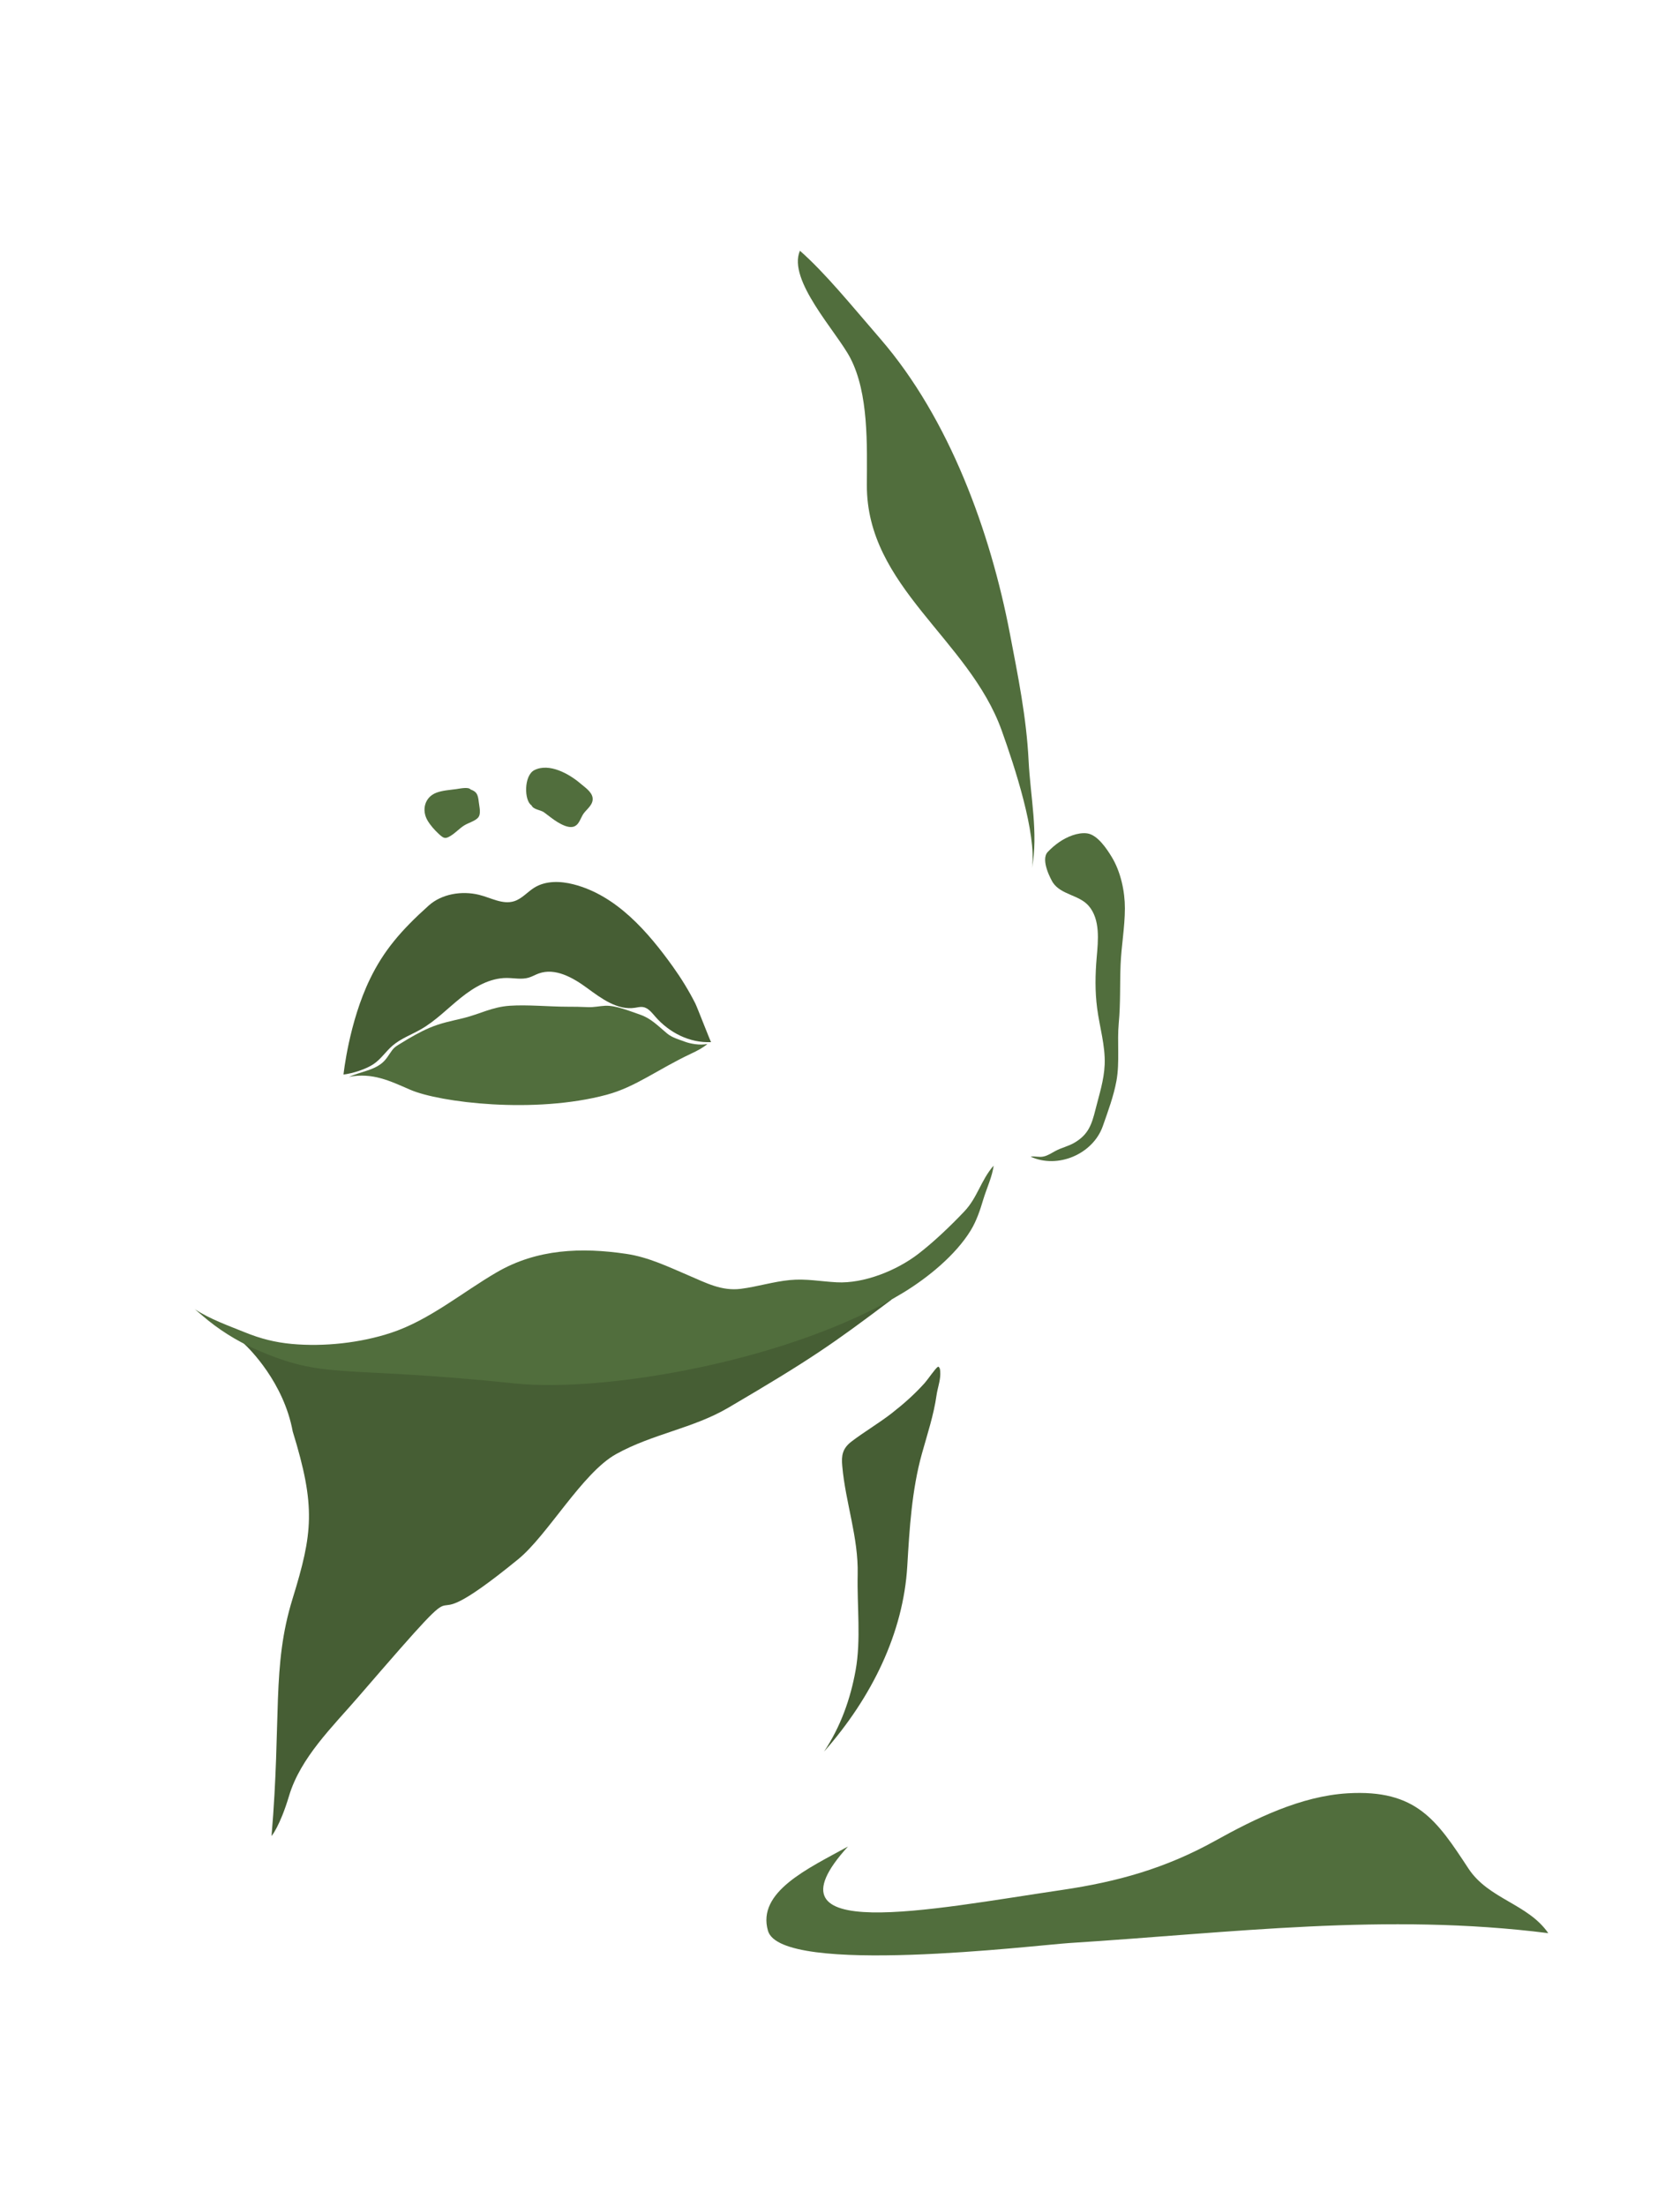 <svg xmlns="http://www.w3.org/2000/svg" xmlns:xlink="http://www.w3.org/1999/xlink" x="0px" y="0px" viewBox="0 0 6803.1 8929.1" xml:space="preserve">
<g id="Background">
</g>
<g id="Card">
	<g>
		<g>
			<g>
				<path fill="#465E34" d="M3611.3,5259.3c-241.8,181.7-325.5,240.8-662.4,438.4c-142.8,83.7-306.2,105.5-453.9,187.4      c-136.9,76-277,328-396.7,425.7c-500.6,408.4-85.1-94.1-648.6,558.6c-101.9,118-232.7,243.8-279.1,398.8      c-36.9,123.4-71,162.8-71,162.8c40.4-476.9,0.3-686,85.1-960.3c82-265.6,94.7-372.7,0.7-676.9      c-36.5-198.4-175.4-335.4-197.1-355.2c-23.4-21.4,8.5-13.1,43.3,4.9c134.5,69.5,201.9,40.5,335.4,69.6      c164.1,35.8,323.1-22.5,485.3,29.8c172.4,55.5,373,12,544.8-18.6c231.2-41.2,465.1-17.5,695.1-60.3      c109.6-20.4,188-120.3,293.1-139.6C3444.7,5313.5,3584.6,5252.8,3611.3,5259.3z"></path>
				<path fill="#465E34" d="M3801.3,5532.3c-0.8-0.9-2.2-1.1-3.3-0.5c-10.4,6.3-41.8,52.7-53.4,65.6      c-40.8,45.3-83.9,83.7-133.9,122.7c-51.4,40-110.5,74.5-162.1,113.9c-38,28.9-41.6,57.8-37.9,99.3      c13,148.6,65.9,288.6,62.4,439.8c-2.9,126.9,14.2,262.6-8.4,387.8c-20.8,115-60.3,226.9-127.8,328.5      c193.4-219,321.2-480.3,337.1-750.9c8.9-150.7,18.2-308,59.4-455.6c21.7-77.7,48.1-157.3,59.1-236.1c4-28.2,15-57.1,15.2-85.5      C3807.9,5539.9,3805.3,5536.7,3801.3,5532.3z"></path>
			</g>
			<path fill="#516E3D" d="M3433.8,7473.5c-361.9,397.7,332.8,254.5,867,175.7c224.5-33.1,419.1-87.5,618.9-198.4     c163.4-90.7,348-181.3,537-192.7c279.7-16.8,362.1,110.5,489.7,304.4c81.8,124.3,240.9,142.3,323.3,261.6     c-658.7-83.3-1280.4-1.6-1938.4,39.9c-133.7,8.4-1167.9,134.9-1221.4-49.4C3064.2,7656.8,3272.2,7562.6,3433.8,7473.5z"></path>
		</g>
		<g>
			<path fill="#465E34" d="M1391,4349.1c0,0,21.7-210.9,107.6-387.5c54.7-112.6,123.5-194.5,237.5-296.6     c53.1-47.5,134-60.3,203.3-43.5c47.8,11.6,95.8,40.8,142.7,26c31.5-9.9,53.8-37.7,81.9-55.1c46.3-28.5,105.4-26.7,158-13.3     c174.4,44.4,302.6,193.3,403.1,333.6c33.8,47.2,64.3,96.9,90.6,148.7c6.9,13.5,62.2,156.5,63.8,156.4     c-86.8,4-169.1-37.9-226.1-103.4c-14.3-16.4-29.1-35.9-50.7-38.7c-10.4-1.3-20.8,1.5-31.2,3.1c-70.8,10.9-135.5-37-193.2-79.4     c-57.7-42.4-129.8-83.8-197.1-59.3c-13.7,5-26.5,12.7-40.5,16.8c-28.6,8.3-59,1.4-88.8,1.3c-68.8-0.1-132.1,37.1-185.8,80.2     c-53.7,43-102.1,93.4-161.8,127.6c-38.4,22-81.3,37.3-114.9,66.2c-27,23.2-46.9,54.5-76.4,74.3     C1481.3,4327.9,1428.7,4344.2,1391,4349.1z"></path>
			<path fill="#516E3D" d="M1413.1,4358.4c50.6-21.8,96.8-25.8,133.5-55.6c17.9-14.5,27.4-33.4,40.9-51.6c11-14.9,23-20.5,37.7-29.7     c33.6-21,76-45.3,113-61.1c47.8-20.4,87.1-27.2,138-39.7c68.9-17,115.7-45.1,188.3-50.1c71-4.9,162,3.9,231,3.9     c29.2,0,56.7,0.3,85.5,1.7c24.3,1.1,46.7-4.4,69.7-5.5c43.7-2.1,100,21.9,141.3,35.9c44.7,15.2,73.6,46.5,109.3,76.2     c20.2,16.9,48.1,24.3,72.9,33.6c20.6,7.7,59.8,15.5,90.7,8.7c-18.8,16.2-41.5,27.7-65.1,38.8c-137.9,64.9-225.6,135.4-343.3,167     c-291.3,78.3-675,31.6-795.2-20.3C1578.4,4374.7,1509.2,4340.3,1413.1,4358.4z"></path>
		</g>
		<g>
			<path fill="#516E3D" d="M788.9,5298.6c60.3,40,136.5,66.9,202.9,93.8c63.3,25.7,121.6,40.6,189.5,46.9     c130.6,12.1,278.6-4,403.4-45.4c154.4-51.1,287.9-163.8,427-244.6c163-94.7,342.8-101.5,525-74.4     c89.7,13.4,169.3,52.1,252.1,87.4c70.6,30.1,133.6,64,211.9,53.9c66.1-8.5,131-29,197.6-35.4c66.2-6.4,125,5.7,190.1,9.1     c109.4,5.8,242.4-47.4,330.2-115c63.4-48.8,130.2-112.7,185.8-171.2c54-56.7,66.6-124.8,119-185.9c-3.8,40.4-29,94.5-41.3,135.7     c-13,43.6-27.7,88.1-51.5,126.8c-61.4,99.8-172.4,190.1-271.6,250.7c-454.5,277.9-1212,406-1573.1,368.3     c-715.7-74.7-765.3-12.4-1052.1-139c-78.1-34.5-150.6-80.6-215.2-136.3L788.9,5298.6z"></path>
			<path fill="#516E3D" d="M3239.3,1014.9c-51.6,118.6,148.9,328.2,204,434.1c75,144.1,67.5,352.6,67,513.8     c-1.4,413,413,622.9,545.9,993.3c52.5,146.4,142.2,418.5,122.8,556.9c26.2-140.6-6.5-289.6-13.7-434.2     c-8.7-175.5-42.9-342.3-75.6-513.5c-79-413.3-245.5-870.8-524-1193.1C3442.9,1230.2,3342.2,1105.6,3239.3,1014.9z"></path>
			<path fill="#516E3D" d="M4242.9,3448c13.9-14.6,29.7-28.3,46.4-39.8c30.4-21,74.9-40.2,112.8-35.3c42.3,5.5,80.3,63.2,100.5,96.7     c35.7,59.3,52.8,138.1,52.6,207.1c-0.2,76.2-14.2,150.9-17.4,226.8c-3.3,79.9,0.1,157.1-7.4,237c-7.2,76.8,4.4,157.8-9.3,233.6     c-11.3,62.1-34.3,123.8-55.2,183.4c-39.6,113.2-182.2,174.7-292.6,123.8c17.5-2.8,34.2,3.7,53-0.6c17.8-4.1,31.7-13.9,47.4-22.3     c24.7-13.3,52.2-18.9,76.2-32.9c57-33.1,70.7-73,86.1-134.5c15.2-61,34.6-118.4,37.3-182.1c3.2-76.1-20.6-152.5-30.4-227.6     c-9.1-69.7-7.9-136.5-1.9-206.3c5.9-68.1,15.3-153.8-32.7-209c-38.6-44.3-111.3-44.2-144.6-93.8     C4258.7,3564.7,4211.5,3480.8,4242.9,3448z"></path>
		</g>
		<g>
			<path fill="#516E3D" d="M2152.1,3259.2c8.2,18.3,36.6,18.1,51.2,28.8c17.4,12.7,35.8,28.2,54.8,39.6     c16.6,9.9,42.2,23.4,62.1,18.9c26.1-6,30.4-37.7,44.3-55.5c14.6-18.8,39.5-36,35-63.3c-3.9-23.6-31.9-41.9-49.2-56.7     c-45.3-38.8-126-84.2-186.1-54.2C2120.6,3138.5,2122.4,3240.7,2152.1,3259.2z"></path>
			<path fill="#516E3D" d="M1905.5,3195.1c-9-10.9-41.4-3.7-57.6-1.4c-26.2,3.7-56.6,5.3-81.4,14.9c-47.5,18.4-59.2,70.4-35.8,111.2     c11.6,20.1,29.4,40,46.5,55.7c20,18.4,26,20.7,47.9,7.3c20.6-12.6,35.3-30.2,55.8-42.7c14.8-9,42.7-17.2,54.5-30.2     c14.1-15.5,5.5-44,3.6-62.7C1935.3,3211.7,1928.6,3204.2,1905.5,3195.1z"></path>
		</g>
	</g>
</g>
<g id="Laag_3" display="none">
	<g display="inline">
		<path fill="none" d="M2296.5,7103.8c0-79.4-20.1-133-97.6-133h-109.1v243h83.3C2252.5,7213.8,2296.5,7181.3,2296.5,7103.8z"></path>
		<path fill="none" d="M3165.5,7065.5h140.7c-23.9-80.4-45.9-149.2-71.8-235.3L3165.5,7065.5z"></path>
		<path fill="none" d="M2263,6831.2c0-57.4-40.2-66-83.3-66h-90v141.6h88.1C2238.1,6906.7,2263,6889.5,2263,6831.2z"></path>
		<path fill="none" d="M4439.3,7995.7v-244.9c0-78.4-42.1-114.8-125.4-114.8h-121.5v450.6h124.4    C4375.2,8086.6,4439.3,8055,4439.3,7995.7z"></path>
		<path fill="none" d="M3281,2548.5v-818.7c0-246.7-61.7-459.8-398.3-459.8h-398.3V4057c89.8-145.8,213.2-308.4,359.1-521.5    C3123.9,3137.3,3281,2896.1,3281,2548.5z"></path>
		<path fill="none" d="M3281,5621.6V4236.4c0-235.5-56.1-437.4-353.5-459.8c-207.6,302.8-443.2,605.6-443.2,964.5v1340.3h398.3    C3224.9,6081.4,3281,5868.3,3281,5621.6z"></path>
		<path fill="#3D6126" d="M2922,6294.5c432,0,566.6-241.1,566.6-583.2v-1559c0-302.8-106.6-527.1-420.8-577.6c5.6,0,5.6-5.6,5.6-5.6    c274.9-392.6,415.2-605.6,415.2-1082.3V1640c0-342.1-145.9-583.2-566.6-583.2h-645.2v5237.7H2922z M2484.4,1269.9h398.3    c336.6,0,398.3,213.1,398.3,459.8v818.7c0,347.7-157.1,588.8-437.6,987c-145.9,213.1-269.3,375.7-359.1,521.5V1269.9z     M2484.4,4741.1c0-358.9,235.6-661.7,443.2-964.5c297.3,22.4,353.5,224.3,353.5,459.8v1385.1c0,246.7-56.1,459.8-398.3,459.8    h-398.3V4741.1z"></path>
		<polygon fill="#3D6126" points="4150.6,6294.5 4150.6,3782.2 4689.2,3782.2 4689.2,3569.1 4150.6,3569.1 4150.6,1269.9     4689.2,1269.9 4689.2,1056.8 3937.4,1056.8 3937.4,6294.5   "></polygon>
		<path fill="#3D6126" d="M3267.9,6728.8c-5.7-18.2-21.1-27.7-35.4-27.7c-15.3,0-30.6,9.6-36.4,27.7    c-48.8,169.3-97.6,339.6-147.4,507c-13.4,42.1,49.8,54.5,62.2,13.4l35.4-119.6h178l37.3,121.5c12.4,41.1,68.9,21,58.4-15.3    L3267.9,6728.8z M3165.5,7065.5l68.9-235.3c25.8,86.1,47.9,155,71.8,235.3H3165.5z"></path>
		<path fill="#3D6126" d="M4954.3,6721.1l-90.9,188.5l-94.8-189.4c-20.1-40.2-78.5-15.3-58.4,26.8l121.6,244.9v254.5    c0,20.1,15.3,30.6,31.6,30.6c15.3,0,30.6-9.6,30.6-30.6v-254.5l118.7-245.9C5032.8,6704.9,4975.4,6677.1,4954.3,6721.1z"></path>
		<path fill="#3D6126" d="M3802.9,7281.8h23.9c106.2,0,176.1-75.6,176.1-174.1v-376c0-20.1-16.3-30.6-31.6-30.6    c-16.3,0-31.6,10.5-31.6,30.6v376c0,63.1-45.9,110-112.9,110h-23.9c-65.1,0-112-41.1-112-110v-376c0-20.1-15.3-30.6-31.6-30.6    c-15.3,0-31.6,10.5-31.6,30.6v376C3627.8,7208.1,3696.7,7281.8,3802.9,7281.8z"></path>
		<path fill="#3D6126" d="M2025.6,7244.5c0,26.8,17.2,32.5,33.5,32.5h128.3c110.1,0,174.2-55.5,174.2-173.2c0-67-9.6-133-64.1-171.2    c23.9-25.8,28.7-63.1,28.7-101.4c0-95.7-51.7-130.1-146.4-130.1h-125.4c-21,0-28.7,15.3-28.7,30.6V7244.5z M2089.8,6765.2h90    c43.1,0,83.3,8.6,83.3,66c0,58.4-24.9,75.6-85.2,75.6h-88.1V6765.2z M2089.8,6970.8h109.1c77.5,0,97.6,53.6,97.6,133    c0,77.5-44,110-123.5,110h-83.3V6970.8z"></path>
		<path fill="#3D6126" d="M4365.7,7277c16.3,0,32.5-10.5,32.5-30.6v-481.2h109.1c20.1,0,29.7-15.3,29.7-31.6s-9.6-32.5-29.7-32.5    h-289c-20.1,0-29.7,16.3-29.7,32.5s9.6,31.6,29.7,31.6h115.8v481.2C4334.1,7266.4,4349.4,7277,4365.7,7277z"></path>
		<path fill="#3D6126" d="M2829.6,6765.2c21.1,0,31.6-16.3,31.6-32.5c0-16.3-10.5-31.6-31.6-31.6h-220.1    c-16.3,0-33.5,11.5-33.5,33.5v508.9c0,27.7,17.2,33.5,33.5,33.5h220.1c20.1,0,30.6-15.3,30.6-31.6c0-15.3-10.5-31.6-30.6-31.6    h-189.5v-198h150.3c21.1,0,32.5-17.2,32.5-33.5s-10.5-31.6-32.5-31.6h-150.3v-185.6H2829.6z"></path>
		<path fill="#3D6126" d="M3684.2,7571.9c-15.3,0-30.6,10.5-30.6,30.6v514.7c0,15.3,12.4,30.6,31.6,30.6h221.1    c21.1,0,32.5-15.3,32.5-31.6s-11.5-32.5-32.5-32.5h-190.5v-481.2C3715.8,7582.4,3699.5,7571.9,3684.2,7571.9z"></path>
		<path fill="#3D6126" d="M4129.2,7603.5v514.7c0,23,18.2,30.6,31.6,30.6h156c127.3,0,185.7-78.4,185.7-153.1v-244.9    c0-118.6-62.2-178.9-188.5-178.9h-153.1C4147.4,7571.9,4129.2,7577.6,4129.2,7603.5z M4192.4,7636h121.5    c83.3,0,125.4,36.4,125.4,114.8v244.9c0,59.3-64.1,90.9-122.5,90.9h-124.4V7636z"></path>
		<path fill="#3D6126" d="M3401.8,7636c21.1,0,31.6-16.3,31.6-32.5c0-16.3-10.5-31.6-31.6-31.6h-220.1c-16.3,0-33.5,11.5-33.5,33.5    v508.9c0,27.7,17.2,33.5,33.5,33.5h220.1c20.1,0,30.6-15.3,30.6-31.6c0-15.3-10.5-31.6-30.6-31.6h-189.5v-198h150.3    c21.1,0,32.5-17.2,32.5-33.5c0-16.3-10.5-31.6-32.5-31.6h-150.3V7636H3401.8z"></path>
		<path fill="#3D6126" d="M2373,7602.5v514.7c0,20.1,15.3,30.6,31.6,30.6c15.3,0,31.6-10.5,31.6-30.6v-230.6h150.3    c21.1,0,32.5-16.3,32.5-32.5s-11.5-32.5-32.5-32.5h-150.3V7636h188.5c21.1,0,31.6-16.3,31.6-32.5c0-16.3-10.5-31.6-31.6-31.6    h-220.1C2391.2,7571.9,2373,7579.5,2373,7602.5z"></path>
		<path fill="#3D6126" d="M2848.6,7602.5v515.6c0,41.1,62.2,41.1,62.2,0v-515.6c0-20.1-16.3-30.6-31.6-30.6    S2848.6,7582.4,2848.6,7602.5z"></path>
	</g>
</g>
</svg>